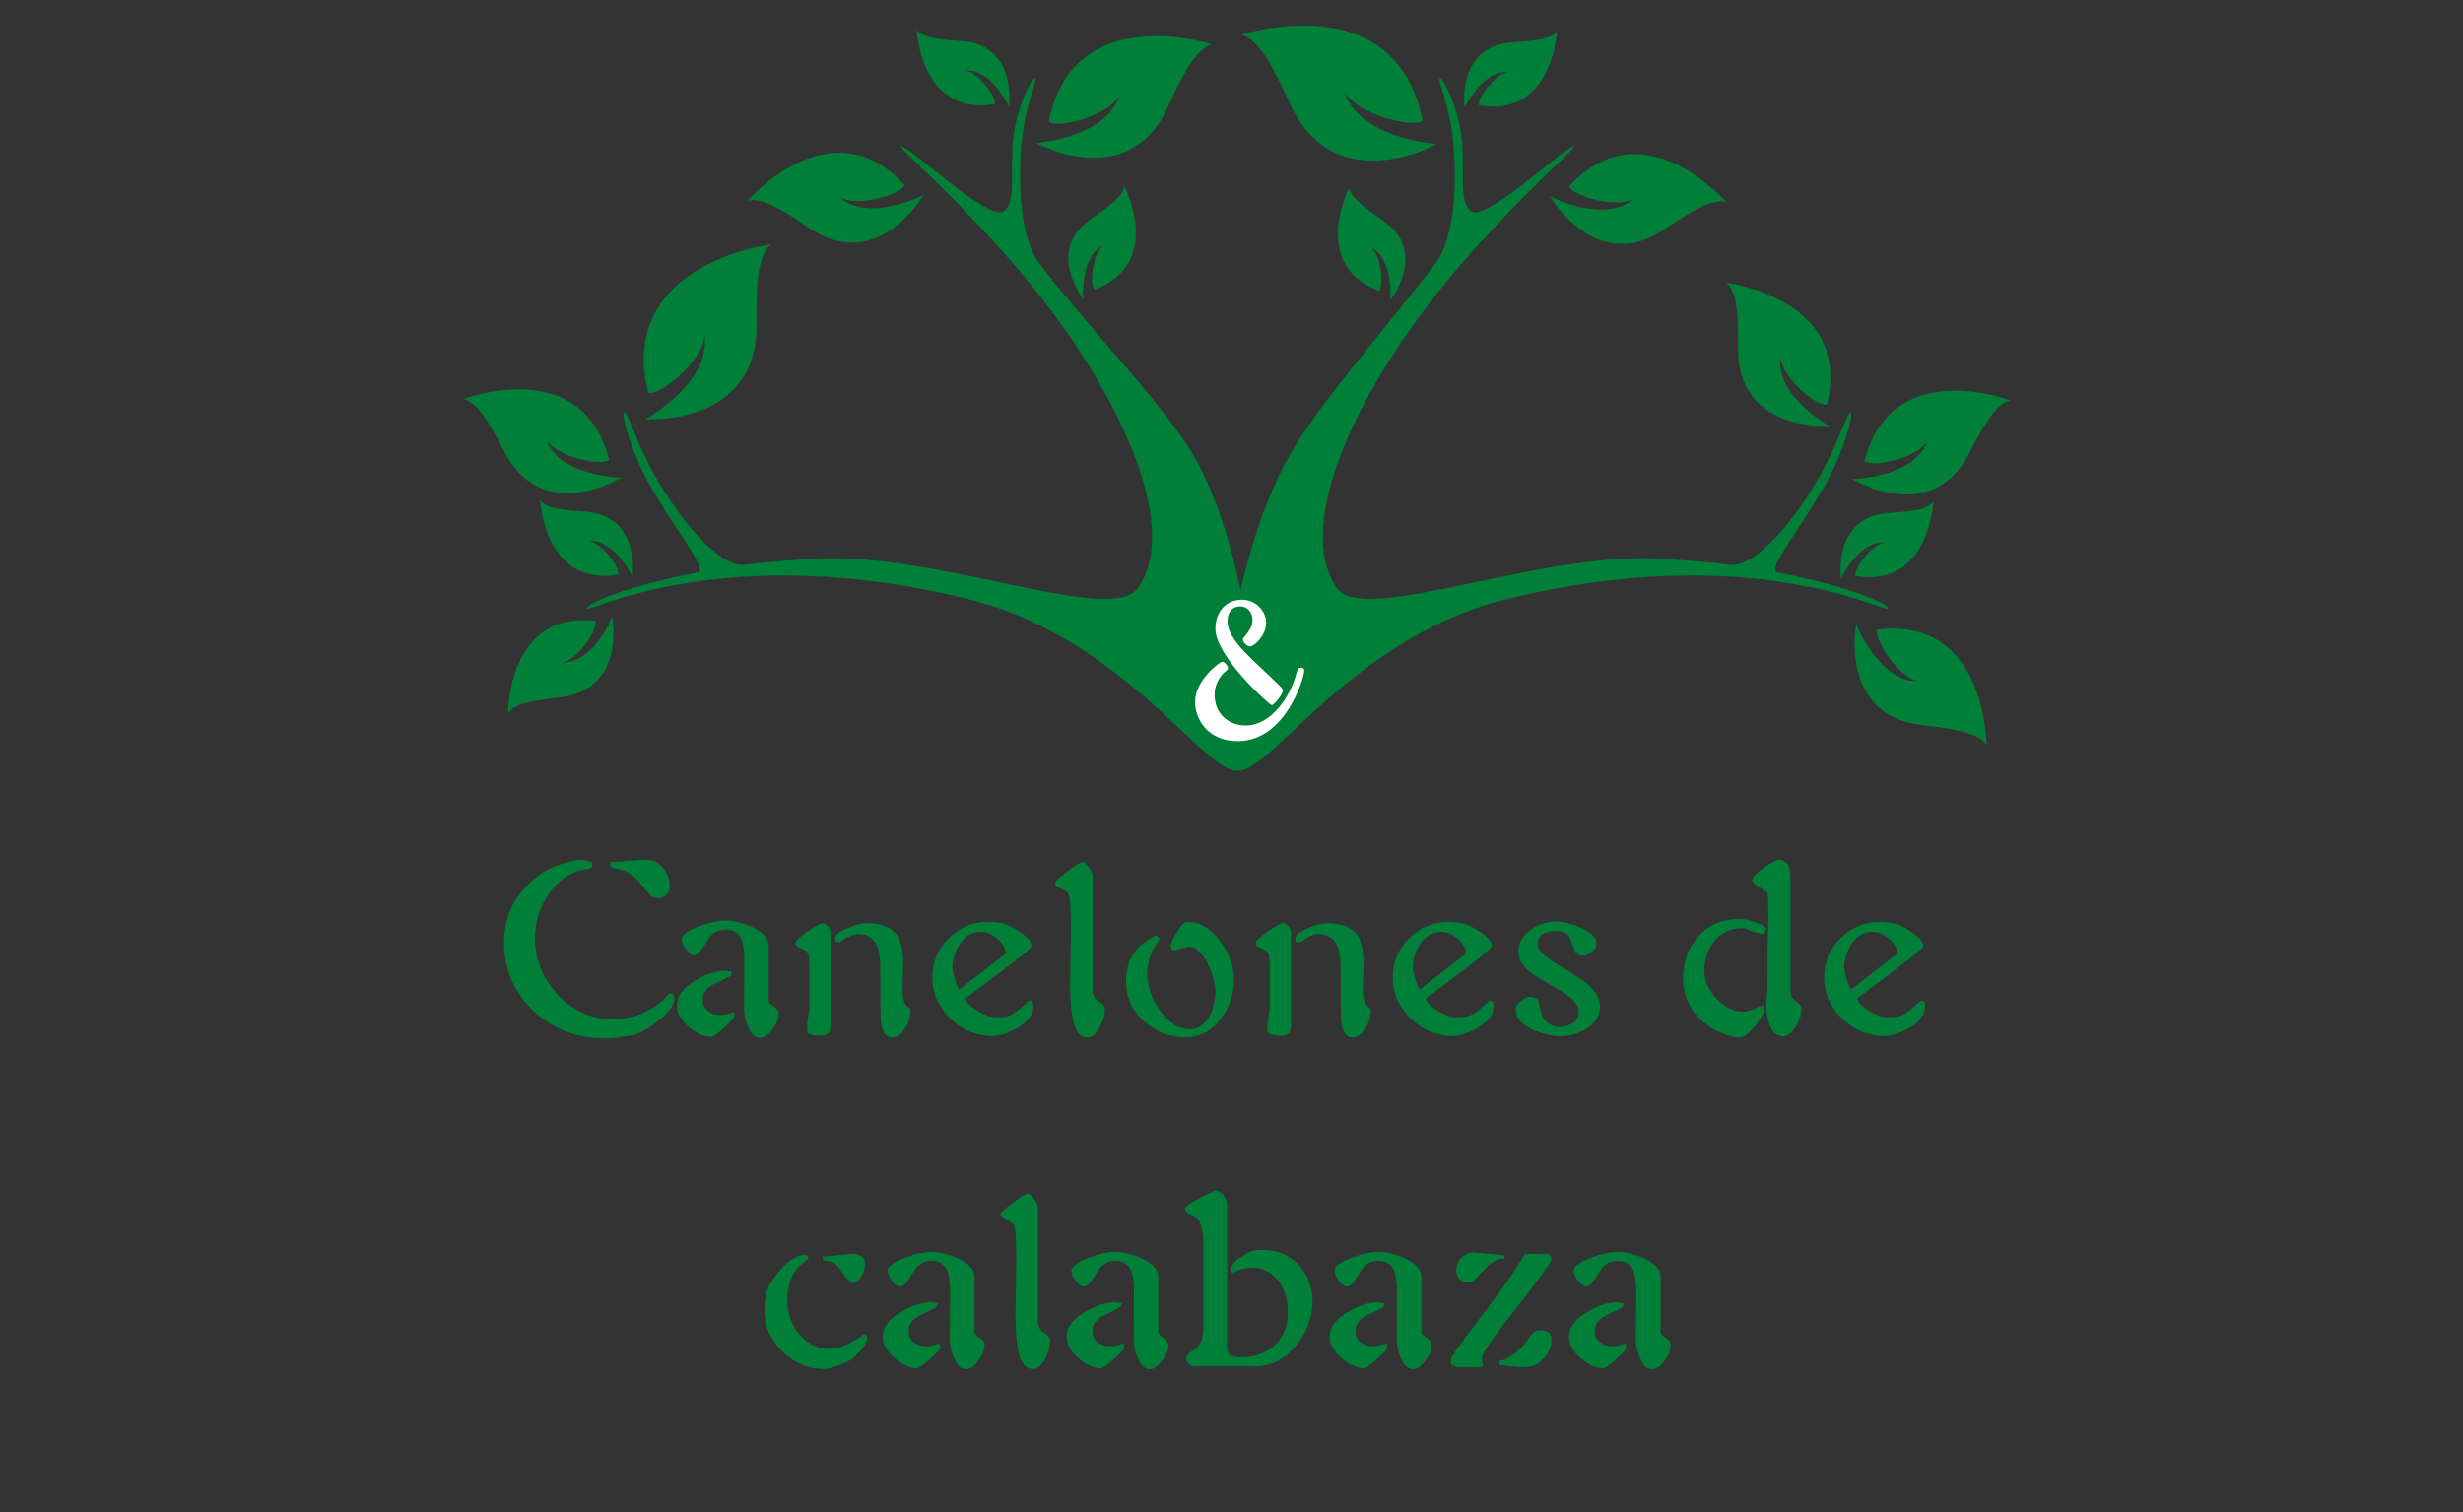 <?xml version="1.0" encoding="UTF-8" standalone="no"?>
<svg
   xmlns:dc="http://purl.org/dc/elements/1.1/"
   xmlns:cc="http://creativecommons.org/ns#"
   xmlns:rdf="http://www.w3.org/1999/02/22-rdf-syntax-ns#"
   xmlns:svg="http://www.w3.org/2000/svg"
   xmlns="http://www.w3.org/2000/svg"
   viewBox="0 0 1893.938 1163.155"
   height="1163.155"
   width="1893.938"
   xml:space="preserve"
   version="1.1"
   id="svg4173"><rect x="0" y="0" width="1893.938" height="1163.155" fill="#333333" stroke="none"/><defs
     id="defs4177"><clipPath
       id="clipPath4187"
       clipPathUnits="userSpaceOnUse"><path
         id="path4189"
         d="m 0,930.524 1515.151,0 L 1515.151,0 0,0 0,930.524 Z" /></clipPath><clipPath
       id="clipPath4235"
       clipPathUnits="userSpaceOnUse"><path
         id="path4237"
         d="m 88.757,541.27 135.084,0 0,-88.897 -135.084,0 0,88.897 z" /></clipPath><clipPath
       id="clipPath4251"
       clipPathUnits="userSpaceOnUse"><path
         id="path4253"
         d="m 126.964,346.558 90.373,0 0,-82.6 -90.373,0 0,82.6 z" /></clipPath><clipPath
       id="clipPath4267"
       clipPathUnits="userSpaceOnUse"><path
         id="path4269"
         d="m 331.827,743.747 150.801,0 0,-76.914 -150.801,0 0,76.914 z" /></clipPath><clipPath
       id="clipPath4283"
       clipPathUnits="userSpaceOnUse"><path
         id="path4285"
         d="m 578.577,843.582 150.914,0 0,-104.207 -150.914,0 0,104.207 z" /></clipPath><clipPath
       id="clipPath4299"
       clipPathUnits="userSpaceOnUse"><path
         id="path4301"
         d="m 154.597,446.286 79.489,0 0,-65.818 -79.489,0 0,65.818 z" /></clipPath><clipPath
       id="clipPath4315"
       clipPathUnits="userSpaceOnUse"><path
         id="path4317"
         d="m 476.646,848.97 79.489,0 0,-65.819 -79.489,0 0,65.819 z" /></clipPath><clipPath
       id="clipPath4331"
       clipPathUnits="userSpaceOnUse"><path
         id="path4333"
         d="m 606.457,715.224 57.735,0 0,-96.782 -57.735,0 0,96.782 z" /></clipPath><clipPath
       id="clipPath4347"
       clipPathUnits="userSpaceOnUse"><path
         id="path4349"
         d="m 243.247,665.257 108.652,0 0,-149.667 -108.652,0 0,149.667 z" /></clipPath><clipPath
       id="clipPath4367"
       clipPathUnits="userSpaceOnUse"><path
         id="path4369"
         d="m 1277.35,540.126 135.08,0 0,-88.896 -135.08,0 0,88.896 z" /></clipPath><clipPath
       id="clipPath4383"
       clipPathUnits="userSpaceOnUse"><path
         id="path4385"
         d="m 1279.14,340.058 112.84,0 0,-103.145 -112.84,0 0,103.145 z" /></clipPath><clipPath
       id="clipPath4399"
       clipPathUnits="userSpaceOnUse"><path
         id="path4401"
         d="m 1018.56,742.604 150.8,0 0,-76.914 -150.8,0 0,76.914 z" /></clipPath><clipPath
       id="clipPath4415"
       clipPathUnits="userSpaceOnUse"><path
         id="path4417"
         d="m 754.333,852.663 167.566,0 0,-115.709 -167.566,0 0,115.709 z" /></clipPath><clipPath
       id="clipPath4431"
       clipPathUnits="userSpaceOnUse"><path
         id="path4433"
         d="m 1267.1,445.144 79.49,0 0,-65.819 -79.49,0 0,65.819 z" /></clipPath><clipPath
       id="clipPath4447"
       clipPathUnits="userSpaceOnUse"><path
         id="path4449"
         d="m 945.056,847.827 79.494,0 0,-65.818 -79.494,0 0,65.818 z" /></clipPath><clipPath
       id="clipPath4463"
       clipPathUnits="userSpaceOnUse"><path
         id="path4465"
         d="m 836.999,714.081 57.736,0 0,-96.781 -57.736,0 0,96.781 z" /></clipPath><clipPath
       id="clipPath4479"
       clipPathUnits="userSpaceOnUse"><path
         id="path4481"
         d="m 1169.45,632.515 89.06,0 0,-122.672 -89.06,0 0,122.672 z" /></clipPath></defs><g
     transform="matrix(1.25,0,0,-1.25,0,1163.155)"
     id="g4181"><g
       transform="matrix(0.719,0,0,0.719,221.174,301.785)"
       id="g4363"><g
         id="g4365" /><g
         id="g4371"><g
           id="g4373"
           clip-path="url(#clipPath4367)"><g
             id="g4375"
             transform="translate(1412.435,531.773)"><path
               id="path4377"
               style="fill:#007f38;fill-opacity:1;fill-rule:evenodd;stroke:none"
               d="m 0,0 c 0,0 -101.928,39.127 -124.787,-51.975 6,-5.545 43.367,1.606 53.547,16.68 -11.699,-30.976 -63.844,-31.924 -63.844,-31.924 0,0 67.988,-42.24 100.703,23.701 C -22.316,-20.312 -12.031,-2.623 0,0" /></g></g></g></g><g
       id="g4538"><g
         id="g4227"
         transform="matrix(0.719,0,0,0.719,360.975,556.084)"><path
           d="m 0,0 c 0,-4.74 117.543,60.217 327.885,7.633 132.767,-33.195 203.469,-152.811 229.795,-146.209 26.326,6.601 12.631,171.572 -33.561,260.658 -24.59,47.424 -86.974,108.178 -136.844,173.223 -16.597,21.648 -19.023,70.849 -14.634,108.718 3.14,27.065 12.701,47.809 10.921,49.657 -1.777,1.845 -12.623,-17.709 -17.322,-42.069 -6.228,-32.324 3.094,-63.103 -9.898,-71.763 -12.99,-8.662 -84.174,59.39 -87.848,55.677 -1.75,-1.767 74.151,-66.529 131.371,-143.957 C 462.557,166.732 505.801,66.68 471.625,17.604 448.937,-14.979 298.809,49.082 194.373,42.74 181.158,41.938 148.408,39.371 135.838,37.535 113.609,34.287 79.371,76.438 58.41,113.615 42.17,142.42 34.834,168.443 32.17,167.863 29.004,167.176 37.289,135.18 54.441,104.76 74.896,68.492 104.508,32.721 94.871,30.918 37.686,20.223 0,4.742 0,0"
           style="fill:#007f38;fill-opacity:1;fill-rule:nonzero;stroke:none"
           id="path4229" /></g><g
         id="g4231"
         transform="matrix(0.719,0,0,0.719,221.174,301.785)"><g
           id="g4233" /><g
           id="g4239"><g
             clip-path="url(#clipPath4235)"
             id="g4241"><g
               transform="translate(88.757,532.915)"
               id="g4243"><path
                 d="m 0,0 c 0,0 101.928,39.127 124.787,-51.975 -6,-5.545 -43.367,1.606 -53.547,16.68 11.699,-30.976 63.844,-31.924 63.844,-31.924 0,0 -67.988,-42.24 -100.703,23.701 C 22.316,-20.312 12.031,-2.623 0,0"
                 style="fill:#007f38;fill-opacity:1;fill-rule:evenodd;stroke:none"
                 id="path4245" /></g></g></g></g><g
         id="g4247"
         transform="matrix(0.719,0,0,0.719,221.174,301.785)"><g
           id="g4249" /><g
           id="g4255"><g
             clip-path="url(#clipPath4251)"
             id="g4257"><g
               transform="translate(126.964,263.958)"
               id="g4259"><path
                 d="M 0,0 C 0,0 -0.35,88.018 74.857,79.197 77.32,73.09 61.246,46.969 46.973,43.605 73.666,43.566 89.289,82.6 89.289,82.6 c 0,0 12.4,-63.325 -46.656,-69.127 C 21.689,11.014 5.416,8.318 0,0"
                 style="fill:#007f38;fill-opacity:1;fill-rule:evenodd;stroke:none"
                 id="path4261" /></g></g></g></g><g
         id="g4263"
         transform="matrix(0.719,0,0,0.719,221.174,301.785)"><g
           id="g4265" /><g
           id="g4271"><g
             clip-path="url(#clipPath4267)"
             id="g4273"><g
               transform="translate(331.827,702.583)"
               id="g4275"><path
                 d="M 0,0 C 0,0 71.131,82.828 134.502,13.5 131.852,5.771 95.57,-5.676 79.455,2.758 c 25.004,-21.709 71.346,2.213 71.346,2.213 0,0 -39.785,-69.453 -99.883,-26.95 C 29.283,-7.281 11.832,3.402 0,0"
                 style="fill:#007f38;fill-opacity:1;fill-rule:evenodd;stroke:none"
                 id="path4277" /></g></g></g></g><g
         id="g4279"
         transform="matrix(0.719,0,0,0.719,221.174,301.785)"><g
           id="g4281" /><g
           id="g4287"><g
             clip-path="url(#clipPath4283)"
             id="g4289"><g
               transform="translate(729.491,836.437)"
               id="g4291"><path
                 d="m 0,0 c 0,0 -118.738,39.248 -139.959,-66.225 7.166,-6.017 49.533,4.188 60.361,21.985 -11.707,-36.076 -71.316,-39.983 -71.316,-39.983 0,0 80.076,-44.646 113.934,32.573 C -24.434,-24.447 -13.623,-3.652 0,0"
                 style="fill:#007f38;fill-opacity:1;fill-rule:evenodd;stroke:none"
                 id="path4293" /></g></g></g></g><g
         id="g4295"
         transform="matrix(0.719,0,0,0.719,221.174,301.785)"><g
           id="g4297" /><g
           id="g4303"><g
             clip-path="url(#clipPath4299)"
             id="g4305"><g
               transform="translate(154.597,446.286)"
               id="g4307"><path
                 d="m 0,0 c 0,0 3.596,-74.355 66.727,-63.584 1.81,5.27 -12.922,26.621 -25.125,28.83 22.544,1.213 37.466,-31.064 37.466,-31.064 0,0 7.672,54.033 -42.464,56.324 C 18.807,-8.344 4.943,-6.787 0,0"
                 style="fill:#007f38;fill-opacity:1;fill-rule:evenodd;stroke:none"
                 id="path4309" /></g></g></g></g><g
         id="g4311"
         transform="matrix(0.719,0,0,0.719,221.174,301.785)"><g
           id="g4313" /><g
           id="g4319"><g
             clip-path="url(#clipPath4315)"
             id="g4321"><g
               transform="translate(476.646,848.97)"
               id="g4323"><path
                 d="m 0,0 c 0,0 3.598,-74.355 66.727,-63.582 1.81,5.268 -12.92,26.619 -25.123,28.828 22.542,1.213 37.464,-31.064 37.464,-31.064 0,0 7.672,54.035 -42.464,56.324 C 18.809,-8.344 4.943,-6.785 0,0"
                 style="fill:#007f38;fill-opacity:1;fill-rule:evenodd;stroke:none"
                 id="path4325" /></g></g></g></g><g
         id="g4327"
         transform="matrix(0.719,0,0,0.719,221.174,301.785)"><g
           id="g4329" /><g
           id="g4335"><g
             clip-path="url(#clipPath4331)"
             id="g4337"><g
               transform="translate(654.292,715.224)"
               id="g4339"><path
                 d="m 0,0 c 0,0 34.527,-65.951 -25.375,-88.607 -4.227,3.628 -2.326,29.5 7.08,37.58 -20.057,-10.364 -16.594,-45.754 -16.594,-45.754 0,0 -33.961,42.722 8.123,70.07 C -11.998,-16.713 -0.828,-8.354 0,0"
                 style="fill:#007f38;fill-opacity:1;fill-rule:evenodd;stroke:none"
                 id="path4341" /></g></g></g></g><g
         id="g4343"
         transform="matrix(0.719,0,0,0.719,221.174,301.785)"><g
           id="g4345" /><g
           id="g4351"><g
             clip-path="url(#clipPath4347)"
             id="g4353"><g
               transform="translate(351.899,665.257)"
               id="g4355"><path
                 d="m 0,0 c 0,0 -132.25,-15.941 -104.938,-127.236 9.635,-2.557 45.858,26.47 48.237,48.533 5.055,-40.082 -50.645,-70.848 -50.645,-70.848 0,0 97.422,-6.773 95.09,83.006 C -12.482,-34.637 -11.477,-9.691 0,0"
                 style="fill:#007f38;fill-opacity:1;fill-rule:evenodd;stroke:none"
                 id="path4357" /></g></g></g></g><g
         id="g4359"
         transform="matrix(0.719,0,0,0.719,1161.498,556.084)"><path
           d="m 0,0 c 0,-4.74 -117.543,60.217 -327.883,7.633 -132.769,-33.195 -203.469,-152.811 -229.795,-146.209 -26.328,6.601 -5.633,171.572 40.559,260.658 24.592,47.424 79.976,108.178 129.846,173.223 16.595,21.648 19.023,70.849 14.634,108.718 -3.142,27.065 -12.703,47.809 -10.923,49.657 1.779,1.845 12.625,-17.709 17.322,-42.069 6.23,-32.324 -3.094,-63.103 9.898,-71.763 12.992,-8.662 84.176,59.39 87.848,55.677 1.75,-1.767 -74.151,-66.529 -131.371,-143.957 -62.692,-84.836 -105.934,-184.888 -71.758,-233.964 22.687,-32.583 172.816,31.478 277.252,25.136 13.213,-0.802 45.963,-3.369 58.535,-5.205 22.227,-3.248 56.467,38.903 77.428,76.08 16.24,28.805 23.576,54.828 26.238,54.248 3.166,-0.687 -5.117,-32.683 -22.271,-63.103 C -74.895,68.492 -104.508,32.721 -94.871,30.918 -37.684,20.223 0,4.742 0,0"
           style="fill:#007f38;fill-opacity:1;fill-rule:nonzero;stroke:none"
           id="path4361" /></g><g
         id="g4379"
         transform="matrix(0.719,0,0,0.719,221.174,301.785)"><g
           id="g4381" /><g
           id="g4387"><g
             clip-path="url(#clipPath4383)"
             id="g4389"><g
               transform="translate(1391.976,236.913)"
               id="g4391"><path
                 d="m 0,0 c 0,0 0.43,109.912 -93.463,98.896 -3.076,-7.626 16.994,-40.246 34.817,-44.443 -33.329,-0.051 -52.836,48.692 -52.836,48.692 0,0 -15.479,-79.077 58.255,-86.321 C -27.08,13.754 -6.764,10.389 0,0"
                 style="fill:#007f38;fill-opacity:1;fill-rule:evenodd;stroke:none"
                 id="path4393" /></g></g></g></g><g
         id="g4395"
         transform="matrix(0.719,0,0,0.719,221.174,301.785)"><g
           id="g4397" /><g
           id="g4403"><g
             clip-path="url(#clipPath4399)"
             id="g4405"><g
               transform="translate(1169.364,701.44)"
               id="g4407"><path
                 d="m 0,0 c 0,0 -71.131,82.828 -134.502,13.5 2.65,-7.729 38.932,-19.176 55.047,-10.742 -25.004,-21.709 -71.346,2.213 -71.346,2.213 0,0 39.785,-69.453 99.883,-26.95 C -29.283,-7.281 -11.832,3.402 0,0"
                 style="fill:#007f38;fill-opacity:1;fill-rule:evenodd;stroke:none"
                 id="path4409" /></g></g></g></g><g
         id="g4411"
         transform="matrix(0.719,0,0,0.719,221.174,301.785)"><g
           id="g4413" /><g
           id="g4419"><g
             clip-path="url(#clipPath4415)"
             id="g4421"><g
               transform="translate(754.333,844.73)"
               id="g4423"><path
                 d="m 0,0 c 0,0 131.842,43.578 155.404,-73.533 -7.959,-6.684 -55,4.648 -67.023,24.41 12.998,-40.057 79.185,-44.397 79.185,-44.397 0,0 -88.914,-49.572 -126.505,36.168 C 27.129,-27.146 15.125,-4.057 0,0"
                 style="fill:#007f38;fill-opacity:1;fill-rule:evenodd;stroke:none"
                 id="path4425" /></g></g></g></g><g
         id="g4427"
         transform="matrix(0.719,0,0,0.719,221.174,301.785)"><g
           id="g4429" /><g
           id="g4435"><g
             clip-path="url(#clipPath4431)"
             id="g4437"><g
               transform="translate(1346.595,445.144)"
               id="g4439"><path
                 d="m 0,0 c 0,0 -3.596,-74.355 -66.727,-63.584 -1.81,5.27 12.922,26.621 25.125,28.83 -22.544,1.213 -37.466,-31.064 -37.466,-31.064 0,0 -7.672,54.033 42.464,56.324 C -18.807,-8.344 -4.943,-6.787 0,0"
                 style="fill:#007f38;fill-opacity:1;fill-rule:evenodd;stroke:none"
                 id="path4441" /></g></g></g></g><g
         id="g4443"
         transform="matrix(0.719,0,0,0.719,221.174,301.785)"><g
           id="g4445" /><g
           id="g4451"><g
             clip-path="url(#clipPath4447)"
             id="g4453"><g
               transform="translate(1024.546,847.827)"
               id="g4455"><path
                 d="m 0,0 c 0,0 -3.598,-74.355 -66.727,-63.582 -1.81,5.268 12.92,26.619 25.123,28.828 -22.542,1.213 -37.464,-31.064 -37.464,-31.064 0,0 -7.672,54.035 42.464,56.324 C -18.809,-8.344 -4.943,-6.785 0,0"
                 style="fill:#007f38;fill-opacity:1;fill-rule:evenodd;stroke:none"
                 id="path4457" /></g></g></g></g><g
         id="g4459"
         transform="matrix(0.719,0,0,0.719,221.174,301.785)"><g
           id="g4461" /><g
           id="g4467"><g
             clip-path="url(#clipPath4463)"
             id="g4469"><g
               transform="translate(846.899,714.081)"
               id="g4471"><path
                 d="m 0,0 c 0,0 -34.527,-65.951 25.375,-88.607 4.227,3.628 2.326,29.5 -7.08,37.58 20.057,-10.364 16.594,-45.754 16.594,-45.754 0,0 33.961,42.722 -8.123,70.07 C 11.998,-16.713 0.828,-8.354 0,0"
                 style="fill:#007f38;fill-opacity:1;fill-rule:evenodd;stroke:none"
                 id="path4473" /></g></g></g></g><g
         id="g4475"
         transform="matrix(0.719,0,0,0.719,221.174,301.785)"><g
           id="g4477" /><g
           id="g4483"><g
             clip-path="url(#clipPath4479)"
             id="g4485"><g
               transform="translate(1169.454,632.515)"
               id="g4487"><path
                 d="m 0,0 c 0,0 108.395,-13.066 86.008,-104.287 -7.897,-2.096 -37.586,21.697 -39.535,39.779 -4.143,-32.851 41.509,-58.068 41.509,-58.068 0,0 -79.849,-5.551 -77.937,68.033 C 10.23,-28.389 9.406,-7.943 0,0"
                 style="fill:#007f38;fill-opacity:1;fill-rule:evenodd;stroke:none"
                 id="path4489" /></g></g></g></g><g
         id="g4491"
         transform="matrix(0.719,0,0,0.719,755.119,548.178)"><path
           d="m 0,0 c 0,-16.545 24.233,-34.762 41.948,-52.477 1.504,-1.503 5.347,-4.511 5.347,-6.851 0,-3.342 -7.856,-12.367 -9.357,-12.367 -1.838,0 -48.299,41.779 -48.299,65.343 0,15.543 10.027,24.903 22.561,24.903 12.367,0 20.891,-9.862 20.891,-19.721 0,-11.031 -10.362,-20.223 -13.872,-20.223 -1.838,0 -6.016,2.842 -6.016,6.184 0,1.338 8.189,8.023 8.189,16.379 0,7.687 -5.348,11.697 -10.195,11.697 C 3.009,12.867 0,6.85 0,0 m 8.857,-102.443 c -26.07,0 -36.597,19.05 -36.597,33.755 0,18.383 21.222,34.26 23.395,34.26 1.672,0 4.847,-3.676 4.847,-5.681 0,-0.668 -0.334,-1.17 -2.006,-2.506 -2.841,-2.006 -9.525,-9.528 -9.525,-20.055 0,-16.211 11.865,-26.404 26.572,-26.404 21.893,0 38.604,25.234 43.283,44.453 1.003,4.178 2.173,5.014 4.011,5.014 1.839,0 2.841,-0.836 2.841,-2.34 0,-6.184 -16.043,-60.496 -56.821,-60.496"
           style="fill:#ffffff;fill-opacity:1;fill-rule:nonzero;stroke:none"
           id="path4493" /></g></g><g
       id="g4941"><g
         id="flowRoot4159"
         style="font-style:normal;font-weight:normal;font-size:13.75px;line-height:125%;font-family:sans-serif;text-align:center;letter-spacing:0px;word-spacing:0px;text-anchor:middle;opacity:1;fill:#007f39;fill-opacity:1;stroke:none;stroke-width:1px;stroke-linecap:butt;stroke-linejoin:miter;stroke-opacity:1"
         transform="matrix(2.33,0,0,-2.33,-910.098,923.636)"><path
           id="path4280"
           style="font-style:normal;font-variant:normal;font-weight:normal;font-stretch:normal;font-size:70px;font-family:Auriol;-inkscape-font-specification:Auriol;fill:#007f39;fill-opacity:1;stroke:none;stroke-opacity:1"
           d="m 567.427,231.077 q 0,1.33 -0.91,2.24 -0.91,0.91 -2.24,0.91 -1.26,0 -1.89,-0.63 -1.61,-1.96 -3.29,-3.92 -1.96,-2.24 -4.34,-2.87 -0.91,-0.21 -1.82,-0.42 -1.26,-0.42 -1.4,-0.98 0.35,-0.35 0.28,-0.77 1.54,0 4.62,-0.28 3.08,-0.28 4.62,-0.28 2.8,0 4.55,2.1 1.82,2.1 1.82,4.9 z m 1.19,29.68 q 0,2.52 -4.34,5.95 -3.92,3.15 -6.79,3.71 -4.13,0.84 -7.14,0.84 -3.08,0 -5.39,-0.42 -9.24,-1.82 -15.26,-8.68 -6.02,-6.86 -6.02,-16.17 0,-7.98 4.9,-13.86 4.9,-5.88 12.74,-7.63 1.96,-0.42 2.45,-0.42 1.47,0 3.22,0.77 l 0,1.12 -1.05,0.49 q -6.23,0.77 -10.29,6.44 -3.78,5.32 -3.78,11.9 0,8.4 6.02,14.91 6.02,6.44 14.42,6.44 9.03,0 14.98,-6.72 l 0.77,0 q 0.56,0.42 0.56,1.33 z" /><path
           id="path4282"
           style="font-style:normal;font-variant:normal;font-weight:normal;font-stretch:normal;font-size:70px;font-family:Auriol;-inkscape-font-specification:Auriol;fill:#007f39;fill-opacity:1;stroke:none;stroke-opacity:1"
           d="m 596.208,264.817 q 0,1.75 -1.54,3.92 -1.75,2.38 -3.43,2.38 -1.82,0 -3.08,-2.87 -1.12,-2.45 -1.12,-4.55 l 0.07,-12.95 q 0,-3.78 -0.7,-5.46 -1.05,-2.8 -4.2,-2.8 -2.45,0 -4.06,1.82 -0.35,0.42 -2.1,3.22 -1.05,1.75 -2.24,1.75 -0.91,0 -2.1,-1.54 -1.12,-1.61 -1.12,-2.59 0,-1.82 4.83,-3.57 4.06,-1.47 6.51,-1.47 3.36,0 7.14,1.68 4.48,2.03 4.48,4.97 l 0,14.56 q 0,0.63 1.33,1.47 1.33,0.84 1.33,2.03 z m -11.62,0.49 q 0,0.63 -2.73,3.08 -2.66,2.45 -3.57,2.45 -2.73,0 -5.81,-2.59 -3.01,-2.66 -3.15,-5.39 -0.14,-3.99 4.9,-6.93 4.27,-2.52 8.12,-2.52 -0.21,0 1.47,0.28 l -0.28,1.05 q -2.31,1.19 -4.69,2.31 -2.73,1.54 -2.73,3.99 0,1.75 1.33,2.87 1.4,1.12 3.15,1.12 1.61,0 3.71,-0.7 0.28,1.19 0.28,0.98 z" /><path
           id="path4284"
           style="font-style:normal;font-variant:normal;font-weight:normal;font-stretch:normal;font-size:70px;font-family:Auriol;-inkscape-font-specification:Auriol;fill:#007f39;fill-opacity:1;stroke:none;stroke-opacity:1"
           d="m 630.963,263.417 0,0.56 q 0.07,2.03 -1.26,4.41 -1.54,2.66 -3.5,2.66 -2.24,0 -2.94,-3.43 -0.21,-1.33 -0.21,-5.25 0,-1.75 0,-5.18 -0.07,-3.43 -0.07,-5.18 0,-8.33 -5.88,-8.33 -1.75,0 -4.76,2.17 l -0.77,0 q -0.56,0 -0.56,-0.84 0,-1.47 3.5,-2.94 3.08,-1.26 4.97,-1.26 5.74,0 7.98,3.22 1.61,2.45 1.61,7.63 0,1.05 -0.14,3.78 -0.07,2.38 0,3.71 0.07,3.36 2.03,4.27 z m -21.07,3.92 q 0,1.61 -0.35,2.24 -0.56,0.98 -2.66,0.98 -1.4,0 -2.94,-0.56 -0.28,-0.63 -0.28,-1.54 0,-0.91 0.28,-2.73 0.35,-1.89 0.35,-2.8 l 0,-9.87 q 0,-1.61 -0.14,-3.5 -0.14,-1.26 -1.54,-1.82 -1.61,-0.7 -1.75,-0.98 -0.28,-0.07 -0.28,-0.7 0,-0.77 3.15,-3.01 3.22,-2.24 4.2,-2.24 0.56,0 1.26,0.84 0.7,0.77 0.7,1.4 l 0,24.29 z" /><path
           id="path4286"
           style="font-style:normal;font-variant:normal;font-weight:normal;font-stretch:normal;font-size:70px;font-family:Auriol;-inkscape-font-specification:Auriol;fill:#007f39;fill-opacity:1;stroke:none;stroke-opacity:1"
           d="m 663.433,262.507 q 0,3.85 -4.83,6.3 -3.92,2.1 -7,1.82 -6.58,-0.63 -10.85,-5.39 -3.99,-4.41 -3.99,-10.01 0,-6.16 4.34,-10.43 4.41,-4.34 10.43,-4.34 0.77,0 3.29,0.28 1.54,0.21 4.55,2.1 3.57,2.24 3.57,3.99 0,0.77 -7.49,6.37 -4.97,3.78 -9.94,7.49 0.35,1.68 3.29,3.36 2.66,1.61 4.34,1.61 l 1.54,0 q 2.73,0 5.11,-2.17 2.45,-2.24 2.66,-2.24 0.98,0 0.98,1.26 z m -7.28,-13.65 q -0.07,-2.1 -2.24,-3.92 -2.17,-1.82 -4.2,-1.82 -3.78,0 -5.95,3.57 -1.68,2.8 -1.68,5.95 0,0.91 0.7,3.15 0.7,2.24 1.12,2.59 4.27,-3.43 12.25,-9.52 z" /><path
           id="path4288"
           style="font-style:normal;font-variant:normal;font-weight:normal;font-stretch:normal;font-size:70px;font-family:Auriol;-inkscape-font-specification:Auriol;fill:#007f39;fill-opacity:1;stroke:none;stroke-opacity:1"
           d="m 682.302,263.557 q 0,2.1 -1.26,4.62 -1.47,2.87 -3.36,2.87 -2.66,0 -3.71,-4.27 -0.84,-3.29 -0.84,-10.29 0,-1.68 0.14,-9.03 0.14,-5.67 0,-8.96 l -0.07,-2.38 q -0.07,-1.33 -0.14,-1.89 -0.21,-0.98 -0.77,-1.61 -0.28,-0.35 -1.89,-1.05 -1.26,-0.56 -1.26,-1.33 0,-0.63 3.22,-3.08 3.29,-2.45 4.06,-2.45 0.77,0 1.68,1.47 0.98,1.4 0.98,2.24 l 0,30.24 q 0,1.75 1.61,2.8 1.61,0.98 1.61,2.1 z" /><path
           id="path4290"
           style="font-style:normal;font-variant:normal;font-weight:normal;font-stretch:normal;font-size:70px;font-family:Auriol;-inkscape-font-specification:Auriol;fill:#007f39;fill-opacity:1;stroke:none;stroke-opacity:1"
           d="m 716.382,255.577 q 0,5.88 -3.43,10.43 -3.71,4.97 -9.38,4.97 -6.23,0 -10.85,-4.13 -4.83,-4.34 -4.83,-10.57 0,-8.82 8.12,-12.25 l 0.77,0.98 q -3.29,4.69 -3.29,8.89 0,4.97 3.15,9.66 3.5,5.25 8.19,5.25 3.22,0 5.11,-3.5 1.54,-2.87 1.54,-6.44 0,-3.22 -2.03,-7.28 -2.31,-4.55 -4.9,-4.55 -0.35,0 -0.7,0.07 -3.15,0.91 -3.15,0.91 -0.98,0 -0.98,-1.12 0,-1.05 1.61,-3.71 1.61,-2.73 2.59,-2.73 5.04,0 8.89,5.18 3.57,4.83 3.57,9.94 z" /><path
           id="path4292"
           style="font-style:normal;font-variant:normal;font-weight:normal;font-stretch:normal;font-size:70px;font-family:Auriol;-inkscape-font-specification:Auriol;fill:#007f39;fill-opacity:1;stroke:none;stroke-opacity:1"
           d="m 752.506,263.417 0,0.56 q 0.07,2.03 -1.26,4.41 -1.54,2.66 -3.5,2.66 -2.24,0 -2.94,-3.43 -0.21,-1.33 -0.21,-5.25 0,-1.75 0,-5.18 -0.07,-3.43 -0.07,-5.18 0,-8.33 -5.88,-8.33 -1.75,0 -4.76,2.17 l -0.77,0 q -0.56,0 -0.56,-0.84 0,-1.47 3.5,-2.94 3.08,-1.26 4.97,-1.26 5.74,0 7.98,3.22 1.61,2.45 1.61,7.63 0,1.05 -0.14,3.78 -0.07,2.38 0,3.71 0.07,3.36 2.03,4.27 z m -21.07,3.92 q 0,1.61 -0.35,2.24 -0.56,0.98 -2.66,0.98 -1.4,0 -2.94,-0.56 -0.28,-0.63 -0.28,-1.54 0,-0.91 0.28,-2.73 0.35,-1.89 0.35,-2.8 l 0,-9.87 q 0,-1.61 -0.14,-3.5 -0.14,-1.26 -1.54,-1.82 -1.61,-0.7 -1.75,-0.98 -0.28,-0.07 -0.28,-0.7 0,-0.77 3.15,-3.01 3.22,-2.24 4.2,-2.24 0.56,0 1.26,0.84 0.7,0.77 0.7,1.4 l 0,24.29 z" /><path
           id="path4294"
           style="font-style:normal;font-variant:normal;font-weight:normal;font-stretch:normal;font-size:70px;font-family:Auriol;-inkscape-font-specification:Auriol;fill:#007f39;fill-opacity:1;stroke:none;stroke-opacity:1"
           d="m 784.976,262.507 q 0,3.85 -4.83,6.3 -3.92,2.1 -7,1.82 -6.58,-0.63 -10.85,-5.39 -3.99,-4.41 -3.99,-10.01 0,-6.16 4.34,-10.43 4.41,-4.34 10.43,-4.34 0.77,0 3.29,0.28 1.54,0.21 4.55,2.1 3.57,2.24 3.57,3.99 0,0.77 -7.49,6.37 -4.97,3.78 -9.94,7.49 0.35,1.68 3.29,3.36 2.66,1.61 4.34,1.61 l 1.54,0 q 2.73,0 5.11,-2.17 2.45,-2.24 2.66,-2.24 0.98,0 0.98,1.26 z m -7.28,-13.65 q -0.07,-2.1 -2.24,-3.92 -2.17,-1.82 -4.2,-1.82 -3.78,0 -5.95,3.57 -1.68,2.8 -1.68,5.95 0,0.91 0.7,3.15 0.7,2.24 1.12,2.59 4.27,-3.43 12.25,-9.52 z" /><path
           id="path4296"
           style="font-style:normal;font-variant:normal;font-weight:normal;font-stretch:normal;font-size:70px;font-family:Auriol;-inkscape-font-specification:Auriol;fill:#007f39;fill-opacity:1;stroke:none;stroke-opacity:1"
           d="m 813.015,262.717 q 0,3.99 -3.99,6.23 -3.08,1.75 -6.44,1.75 -3.01,0 -6.72,-1.47 -5.11,-2.1 -5.11,-5.67 0,-1.19 1.54,-2.31 1.26,-0.98 2.17,-0.98 1.61,0 2.24,0.98 0.35,1.33 1.05,3.99 0.21,0.77 1.26,1.75 1.12,0.91 2.1,1.12 0.21,0.07 1.47,0.07 1.82,0 3.29,-0.98 1.54,-0.98 1.54,-2.87 0,-2.66 -4.13,-5.25 -3.85,-2.24 -7.7,-4.55 -4.13,-2.87 -4.13,-6.16 0,-3.36 3.29,-5.81 3.08,-2.17 6.58,-2.17 2.87,0 6.44,1.54 4.34,1.82 4.34,4.34 0,1.33 -1.47,2.31 -1.19,0.84 -2.17,0.84 -1.61,0 -2.24,-1.61 -0.63,-1.68 -1.19,-3.22 -1.05,-1.68 -3.64,-1.68 -4.83,0 -4.83,3.57 0,1.96 4.27,4.62 7.7,4.76 7.91,4.97 4.27,3.22 4.27,6.65 z" /><path
           id="path4298"
           style="font-style:normal;font-variant:normal;font-weight:normal;font-stretch:normal;font-size:70px;font-family:Auriol;-inkscape-font-specification:Auriol;fill:#007f39;fill-opacity:1;stroke:none;stroke-opacity:1"
           d="m 866.205,263.697 q 0,1.96 -1.4,4.34 -1.61,2.66 -3.43,2.66 -2.38,0 -3.57,-3.01 -0.84,-2.17 -0.84,-5.11 0,-0.84 0.14,-2.52 0.14,-1.75 0.14,-2.52 l 0.07,-12.11 q 0,0 0.14,-3.99 0.07,-3.43 0,-5.46 0,-2.87 -0.35,-3.22 -0.28,-0.42 -2.24,-1.54 -1.61,-0.98 -1.61,-1.75 0,-1.05 3.01,-3.22 3.01,-2.17 4.06,-2.17 2.31,0 2.87,3.08 0.14,0.77 0.14,4.76 l 0,27.09 q 0,1.47 1.4,2.38 1.47,0.91 1.47,2.31 z m -9.17,-21.49 q -0.49,1.4 -1.19,1.4 -0.84,0 -2.66,-0.7 -1.75,-0.77 -2.59,-0.77 -4.55,0 -7.35,3.43 -2.66,3.15 -2.66,7.84 0,3.85 3.22,7.35 3.22,3.43 7.07,3.43 0.98,0 2.59,-0.63 1.26,-0.56 2.52,-1.05 0.35,0.35 0.35,1.33 0,1.05 -1.75,3.36 -1.4,1.82 -2.66,2.94 -0.91,0.84 -2.52,0.84 -1.19,0 -3.64,-0.91 -4.9,-1.75 -7.84,-5.67 -2.94,-3.99 -2.94,-9.1 0,-6.58 4.06,-11.06 4.13,-4.55 10.71,-4.55 1.75,0 3.92,0.77 2.24,0.7 3.36,1.75 z" /><path
           id="path4300"
           style="font-style:normal;font-variant:normal;font-weight:normal;font-stretch:normal;font-size:70px;font-family:Auriol;-inkscape-font-specification:Auriol;fill:#007f39;fill-opacity:1;stroke:none;stroke-opacity:1"
           d="m 898.863,262.507 q 0,3.85 -4.83,6.3 -3.92,2.1 -7,1.82 -6.58,-0.63 -10.85,-5.39 -3.99,-4.41 -3.99,-10.01 0,-6.16 4.34,-10.43 4.41,-4.34 10.43,-4.34 0.77,0 3.29,0.28 1.54,0.21 4.55,2.1 3.57,2.24 3.57,3.99 0,0.77 -7.49,6.37 -4.97,3.78 -9.94,7.49 0.35,1.68 3.29,3.36 2.66,1.61 4.34,1.61 l 1.54,0 q 2.73,0 5.11,-2.17 2.45,-2.24 2.66,-2.24 0.98,0 0.98,1.26 z m -7.28,-13.65 q -0.07,-2.1 -2.24,-3.92 -2.17,-1.82 -4.2,-1.82 -3.78,0 -5.95,3.57 -1.68,2.8 -1.68,5.95 0,0.91 0.7,3.15 0.7,2.24 1.12,2.59 4.27,-3.43 12.25,-9.52 z" /><path
           id="path4302"
           style="font-style:normal;font-variant:normal;font-weight:normal;font-stretch:normal;font-size:70px;font-family:Auriol;-inkscape-font-specification:Auriol;fill:#007f39;fill-opacity:1;stroke:none;stroke-opacity:1"
           d="m 619.048,330.757 q 0,1.4 -0.84,3.01 -0.91,1.82 -2.17,1.82 -1.26,0 -2.38,-1.54 -1.89,-2.66 -2.03,-2.8 -1.47,-1.4 -3.64,-1.26 l -0.28,-1.12 q 8.4,-0.77 8.19,-0.77 1.19,0 2.17,0.77 0.98,0.77 0.98,1.89 z m 0.49,19.6 q 0,1.82 -3.5,5.18 -0.98,0.91 -3.78,1.96 -2.73,1.05 -4.13,1.05 -6.23,0 -10.99,-4.62 -4.69,-4.62 -4.69,-10.85 0,-2.03 0.28,-3.78 0.49,-3.08 3.85,-6.86 3.57,-4.06 6.51,-4.06 0.56,0 0.91,0.56 0.07,0.56 -0.28,0.77 -0.56,0.42 -1.75,1.33 -3.5,3.22 -3.5,9.45 0,4.97 3.08,8.75 3.22,3.99 8.05,3.99 3.85,0 9.03,-3.85 0.91,-0.07 0.91,0.98 z" /><path
           id="path4304"
           style="font-style:normal;font-variant:normal;font-weight:normal;font-stretch:normal;font-size:70px;font-family:Auriol;-inkscape-font-specification:Auriol;fill:#007f39;fill-opacity:1;stroke:none;stroke-opacity:1"
           d="m 650.553,352.317 q 0,1.75 -1.54,3.92 -1.75,2.38 -3.43,2.38 -1.82,0 -3.08,-2.87 -1.12,-2.45 -1.12,-4.55 l 0.07,-12.95 q 0,-3.78 -0.7,-5.46 -1.05,-2.8 -4.2,-2.8 -2.45,0 -4.06,1.82 -0.35,0.42 -2.1,3.22 -1.05,1.75 -2.24,1.75 -0.91,0 -2.1,-1.54 -1.12,-1.61 -1.12,-2.59 0,-1.82 4.83,-3.57 4.06,-1.47 6.51,-1.47 3.36,0 7.14,1.68 4.48,2.03 4.48,4.97 l 0,14.56 q 0,0.63 1.33,1.47 1.33,0.84 1.33,2.03 z m -11.62,0.49 q 0,0.63 -2.73,3.08 -2.66,2.45 -3.57,2.45 -2.73,0 -5.81,-2.59 -3.01,-2.66 -3.15,-5.39 -0.14,-3.99 4.9,-6.93 4.27,-2.52 8.12,-2.52 -0.21,0 1.47,0.28 l -0.28,1.05 q -2.31,1.19 -4.69,2.31 -2.73,1.54 -2.73,3.99 0,1.75 1.33,2.87 1.4,1.12 3.15,1.12 1.61,0 3.71,-0.7 0.28,1.19 0.28,0.98 z" /><path
           id="path4306"
           style="font-style:normal;font-variant:normal;font-weight:normal;font-stretch:normal;font-size:70px;font-family:Auriol;-inkscape-font-specification:Auriol;fill:#007f39;fill-opacity:1;stroke:none;stroke-opacity:1"
           d="m 667.878,351.057 q 0,2.1 -1.26,4.62 -1.47,2.87 -3.36,2.87 -2.66,0 -3.71,-4.27 -0.84,-3.29 -0.84,-10.29 0,-1.68 0.14,-9.03 0.14,-5.67 0,-8.96 l -0.07,-2.38 q -0.07,-1.33 -0.14,-1.89 -0.21,-0.98 -0.77,-1.61 -0.28,-0.35 -1.89,-1.05 -1.26,-0.56 -1.26,-1.33 0,-0.63 3.22,-3.08 3.29,-2.45 4.06,-2.45 0.77,0 1.68,1.47 0.98,1.4 0.98,2.24 l 0,30.24 q 0,1.75 1.61,2.8 1.61,0.98 1.61,2.1 z" /><path
           id="path4308"
           style="font-style:normal;font-variant:normal;font-weight:normal;font-stretch:normal;font-size:70px;font-family:Auriol;-inkscape-font-specification:Auriol;fill:#007f39;fill-opacity:1;stroke:none;stroke-opacity:1"
           d="m 699.089,352.317 q 0,1.75 -1.54,3.92 -1.75,2.38 -3.43,2.38 -1.82,0 -3.08,-2.87 -1.12,-2.45 -1.12,-4.55 l 0.07,-12.95 q 0,-3.78 -0.7,-5.46 -1.05,-2.8 -4.2,-2.8 -2.45,0 -4.06,1.82 -0.35,0.42 -2.1,3.22 -1.05,1.75 -2.24,1.75 -0.91,0 -2.1,-1.54 -1.12,-1.61 -1.12,-2.59 0,-1.82 4.83,-3.57 4.06,-1.47 6.51,-1.47 3.36,0 7.14,1.68 4.48,2.03 4.48,4.97 l 0,14.56 q 0,0.63 1.33,1.47 1.33,0.84 1.33,2.03 z m -11.62,0.49 q 0,0.63 -2.73,3.08 -2.66,2.45 -3.57,2.45 -2.73,0 -5.81,-2.59 -3.01,-2.66 -3.15,-5.39 -0.14,-3.99 4.9,-6.93 4.27,-2.52 8.12,-2.52 -0.21,0 1.47,0.28 l -0.28,1.05 q -2.31,1.19 -4.69,2.31 -2.73,1.54 -2.73,3.99 0,1.75 1.33,2.87 1.4,1.12 3.15,1.12 1.61,0 3.71,-0.7 0.28,1.19 0.28,0.98 z" /><path
           id="path4310"
           style="font-style:normal;font-variant:normal;font-weight:normal;font-stretch:normal;font-size:70px;font-family:Auriol;-inkscape-font-specification:Auriol;fill:#007f39;fill-opacity:1;stroke:none;stroke-opacity:1"
           d="m 737.134,340.767 q 0,6.23 -4.27,11.48 -4.55,5.6 -10.64,5.6 l -16.66,0 q -0.42,0 -1.12,-0.7 -0.7,-0.77 -0.7,-1.19 0,-1.12 1.19,-1.82 1.61,-0.98 2.17,-1.82 1.26,-1.75 1.26,-5.25 l 0,-20.02 q 0,-3.99 -0.63,-6.3 -0.28,-1.33 -1.54,-2.1 -1.19,-0.84 -2.38,-1.54 -0.35,-0.63 -0.35,-0.91 0,-1.05 7.98,-4.83 1.19,0 2.17,1.26 0.98,1.26 0.98,2.45 l 0,38.08 q 0,2.31 3.43,2.31 5.74,0 9.17,-3.22 3.43,-3.22 3.43,-8.89 0,-4.69 -2.45,-7.98 -2.73,-3.64 -7.28,-3.64 -1.54,0 -4.97,1.4 -0.35,-0.21 -0.35,-0.7 0,-1.75 2.8,-3.57 2.8,-1.82 4.69,-1.75 l 1.26,0 q 5.67,0.07 9.24,4.06 3.57,3.92 3.57,9.59 z" /><path
           id="path4312"
           style="font-style:normal;font-variant:normal;font-weight:normal;font-stretch:normal;font-size:70px;font-family:Auriol;-inkscape-font-specification:Auriol;fill:#007f39;fill-opacity:1;stroke:none;stroke-opacity:1"
           d="m 768.542,352.317 q 0,1.75 -1.54,3.92 -1.75,2.38 -3.43,2.38 -1.82,0 -3.08,-2.87 -1.12,-2.45 -1.12,-4.55 l 0.07,-12.95 q 0,-3.78 -0.7,-5.46 -1.05,-2.8 -4.2,-2.8 -2.45,0 -4.06,1.82 -0.35,0.42 -2.1,3.22 -1.05,1.75 -2.24,1.75 -0.91,0 -2.1,-1.54 -1.12,-1.61 -1.12,-2.59 0,-1.82 4.83,-3.57 4.06,-1.47 6.51,-1.47 3.36,0 7.14,1.68 4.48,2.03 4.48,4.97 l 0,14.56 q 0,0.63 1.33,1.47 1.33,0.84 1.33,2.03 z m -11.62,0.49 q 0,0.63 -2.73,3.08 -2.66,2.45 -3.57,2.45 -2.73,0 -5.81,-2.59 -3.01,-2.66 -3.15,-5.39 -0.14,-3.99 4.9,-6.93 4.27,-2.52 8.12,-2.52 -0.21,0 1.47,0.28 l -0.28,1.05 q -2.31,1.19 -4.69,2.31 -2.73,1.54 -2.73,3.99 0,1.75 1.33,2.87 1.4,1.12 3.15,1.12 1.61,0 3.71,-0.7 0.28,1.19 0.28,0.98 z" /><path
           id="path4314"
           style="font-style:normal;font-variant:normal;font-weight:normal;font-stretch:normal;font-size:70px;font-family:Auriol;-inkscape-font-specification:Auriol;fill:#007f39;fill-opacity:1;stroke:none;stroke-opacity:1"
           d="m 787.827,329.427 q -2.17,-0.07 -4.48,1.96 -0.49,0.42 -3.5,3.78 -0.49,0.56 -2.03,0.56 -1.12,0 -1.96,-0.98 -0.77,-0.98 -0.77,-2.17 0,-2.03 1.33,-3.43 1.4,-1.4 3.5,-1.4 -0.42,0 7.91,0.77 l 0,0.91 z m 12.39,0.14 q 0,1.12 -9.17,12.74 -9.17,11.62 -9.17,13.23 0,1.19 0.42,1.89 -0.56,0.63 -1.19,0.63 l -4.97,0 q -1.96,0 -2.52,-0.84 l 0.07,-1.54 q 2.59,-3.99 9.94,-13.58 6.37,-8.4 9.52,-13.86 2.52,-0.14 5.53,-0.14 1.54,0 1.54,1.47 z m 0,21.35 q 0,2.66 -2.1,4.9 -2.1,2.24 -4.76,2.24 -2.24,0 -4.41,-0.28 l -2.45,-0.28 0,-1.12 q 3.99,-0.42 8.47,-6.93 0.77,-1.12 2.52,-1.12 2.73,0 2.73,2.59 z" /><path
           id="path4316"
           style="font-style:normal;font-variant:normal;font-weight:normal;font-stretch:normal;font-size:70px;font-family:Auriol;-inkscape-font-specification:Auriol;fill:#007f39;fill-opacity:1;stroke:none;stroke-opacity:1"
           d="m 831.706,352.317 q 0,1.75 -1.54,3.92 -1.75,2.38 -3.43,2.38 -1.82,0 -3.08,-2.87 -1.12,-2.45 -1.12,-4.55 l 0.07,-12.95 q 0,-3.78 -0.7,-5.46 -1.05,-2.8 -4.2,-2.8 -2.45,0 -4.06,1.82 -0.35,0.42 -2.1,3.22 -1.05,1.75 -2.24,1.75 -0.91,0 -2.1,-1.54 -1.12,-1.61 -1.12,-2.59 0,-1.82 4.83,-3.57 4.06,-1.47 6.51,-1.47 3.36,0 7.14,1.68 4.48,2.03 4.48,4.97 l 0,14.56 q 0,0.63 1.33,1.47 1.33,0.84 1.33,2.03 z m -11.62,0.49 q 0,0.63 -2.73,3.08 -2.66,2.45 -3.57,2.45 -2.73,0 -5.81,-2.59 -3.01,-2.66 -3.15,-5.39 -0.14,-3.99 4.9,-6.93 4.27,-2.52 8.12,-2.52 -0.21,0 1.47,0.28 l -0.28,1.05 q -2.31,1.19 -4.69,2.31 -2.73,1.54 -2.73,3.99 0,1.75 1.33,2.87 1.4,1.12 3.15,1.12 1.61,0 3.71,-0.7 0.28,1.19 0.28,0.98 z" /></g></g></g></svg>